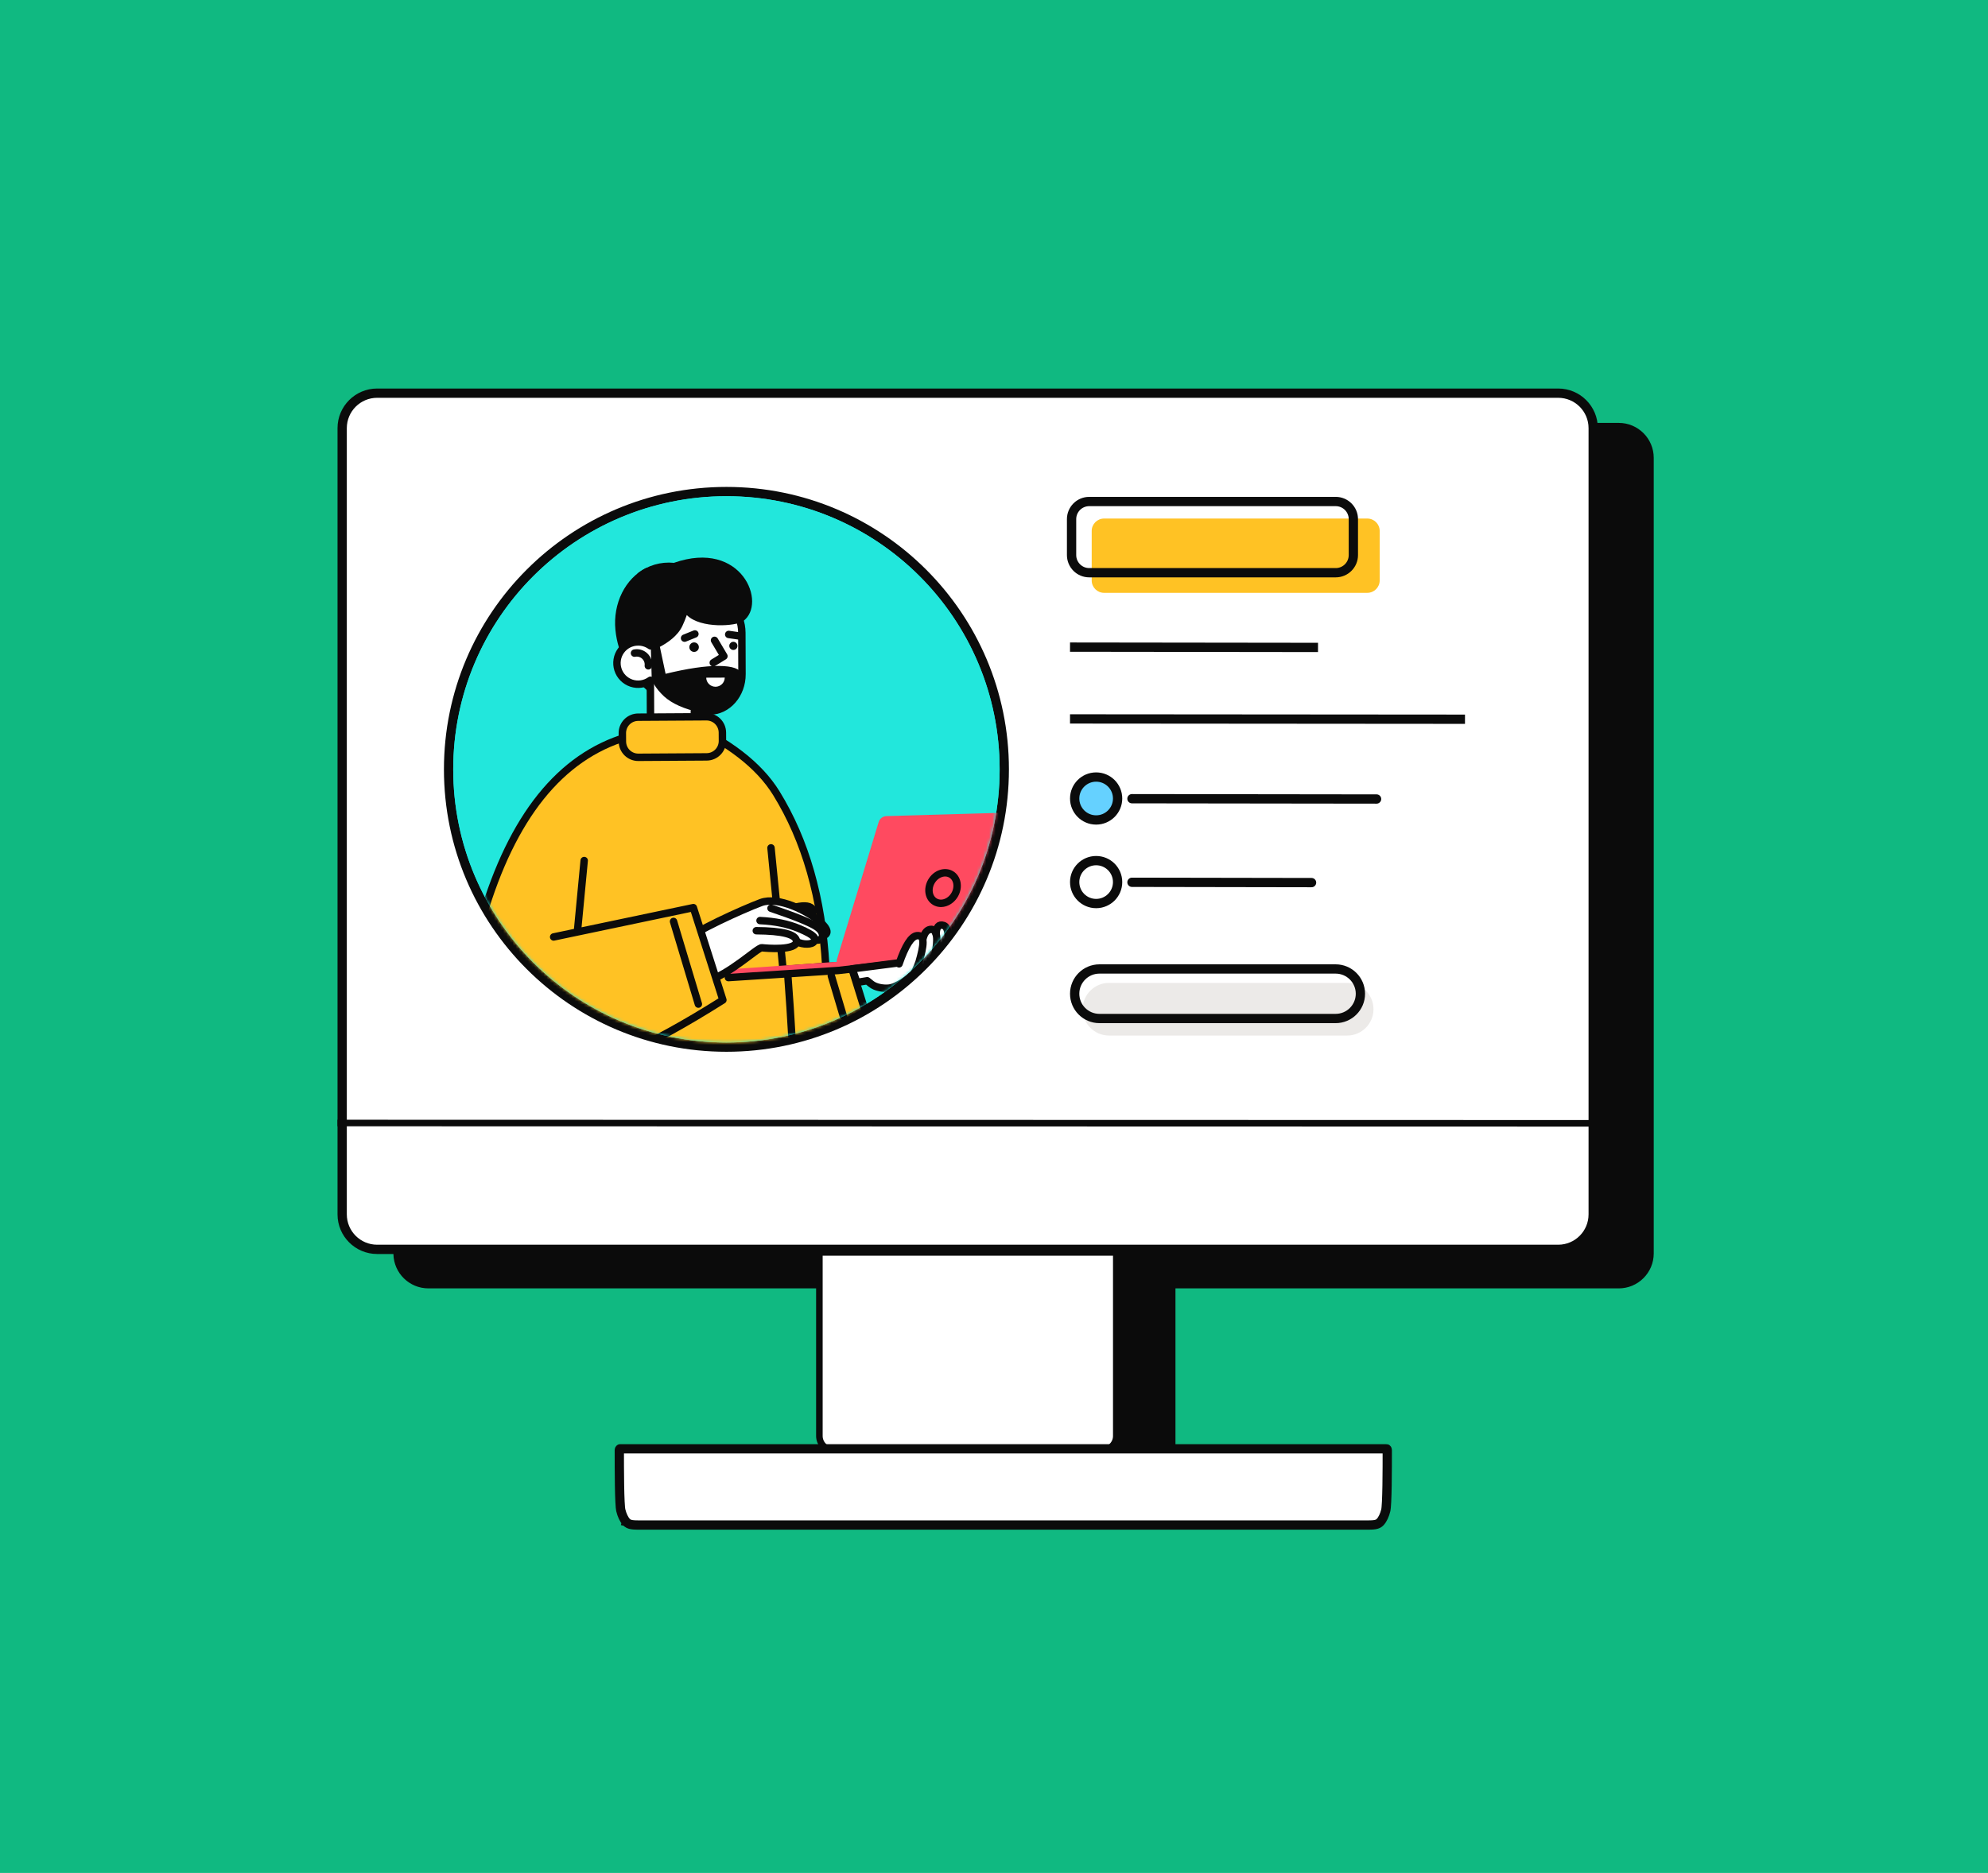 <svg width="642" height="605" viewBox="0 0 642 605" fill="none" xmlns="http://www.w3.org/2000/svg">
<rect width="642" height="605" fill="#10B981"/>
<path d="M522.754 137.664C525.581 137.664 528.141 138.81 529.994 140.664C531.847 142.516 532.994 145.076 532.994 147.904V404.876C532.994 407.704 531.847 410.264 529.994 412.116C529.045 413.068 527.916 413.824 526.674 414.339C525.431 414.853 524.099 415.118 522.754 415.116H378.541V474.956C378.543 476.143 378.083 477.284 377.259 478.138C376.442 478.99 375.327 479.492 374.147 479.541L287.25 479.545C286.647 479.546 286.05 479.428 285.493 479.197C284.936 478.966 284.43 478.628 284.004 478.201C283.578 477.775 283.239 477.269 283.008 476.712C282.778 476.155 282.66 475.558 282.66 474.955V415.115H138.348C135.568 415.115 133.048 414.008 131.202 412.21C129.29 410.352 128.181 407.819 128.112 405.154L128.109 147.904C128.109 145.076 129.255 142.516 131.108 140.664C132.961 138.81 135.521 137.664 138.348 137.664H522.754Z" fill="#0B0B0B" stroke="#0B0B0B" stroke-width="2.119"/>
<path d="M503.204 127H121.799C115.559 127 110.5 132.059 110.5 138.299V392.271C110.5 398.511 115.559 403.57 121.799 403.57H503.204C509.444 403.57 514.503 398.511 514.503 392.271V138.299C514.503 132.059 509.444 127 503.204 127Z" fill="white" stroke="#0B0B0B" stroke-width="3"/>
<path d="M365.551 258L444.551 258.1" stroke="#0B0B0B" stroke-width="3" stroke-linecap="round"/>
<path d="M353.984 264.866C357.813 264.866 360.917 261.762 360.917 257.933C360.917 254.104 357.813 251 353.984 251C350.155 251 347.051 254.104 347.051 257.933C347.051 261.762 350.155 264.866 353.984 264.866Z" fill="#65D1FF" stroke="#0B0B0B" stroke-width="3"/>
<path d="M365.551 285L423.551 285.1" stroke="#0B0B0B" stroke-width="3" stroke-linecap="round"/>
<path d="M353.984 291.866C357.813 291.866 360.917 288.762 360.917 284.933C360.917 281.104 357.813 278 353.984 278C350.155 278 347.051 281.104 347.051 284.933C347.051 288.762 350.155 291.866 353.984 291.866Z" stroke="#0B0B0B" stroke-width="3"/>
<path d="M441.551 167.5H356.551C354.342 167.5 352.551 169.291 352.551 171.5V187.5C352.551 189.709 354.342 191.5 356.551 191.5H441.551C443.76 191.5 445.551 189.709 445.551 187.5V171.5C445.551 169.291 443.76 167.5 441.551 167.5Z" fill="#FFC224"/>
<path d="M431.356 162H351.746C348.601 162 346.051 164.55 346.051 167.695V179.305C346.051 182.45 348.601 185 351.746 185H431.356C434.501 185 437.051 182.45 437.051 179.305V167.695C437.051 164.55 434.501 162 431.356 162Z" stroke="#0B0B0B" stroke-width="3"/>
<path d="M435.05 317.5H358.133C353.438 317.5 349.633 321.306 349.633 326C349.633 330.694 353.438 334.5 358.133 334.5H435.05C439.744 334.5 443.55 330.694 443.55 326C443.55 321.306 439.744 317.5 435.05 317.5Z" fill="#ECEAE8"/>
<path d="M431.329 313H355.051C350.633 313 347.051 316.582 347.051 321C347.051 325.418 350.633 329 355.051 329H431.329C435.747 329 439.329 325.418 439.329 321C439.329 316.582 435.747 313 431.329 313Z" stroke="#0B0B0B" stroke-width="3"/>
<path d="M345.551 232.225L473.101 232.325M345.551 209.034L425.636 209.134" stroke="#0B0B0B" stroke-width="3"/>
<path d="M144.864 248.514C144.864 198.959 185.037 158.786 234.592 158.786C284.148 158.786 324.32 198.959 324.32 248.514V248.517C324.32 298.073 284.148 338.245 234.592 338.245C185.037 338.245 144.864 298.073 144.864 248.517V248.514Z" fill="#22E7DC" stroke="#0B0B0B" stroke-width="3"/>
<path d="M146.364 248.514C146.364 199.787 185.865 160.286 234.592 160.286C283.319 160.286 322.82 199.787 322.82 248.514V248.517C322.82 297.244 283.319 336.745 234.592 336.745C185.865 336.745 146.364 297.244 146.364 248.517V248.514Z" fill="#22E7DC"/>
<mask id="mask0_407_3711" style="mask-type:luminance" maskUnits="userSpaceOnUse" x="146" y="160" width="177" height="177">
<path d="M146.364 248.514C146.364 199.787 185.865 160.286 234.592 160.286C283.319 160.286 322.82 199.787 322.82 248.514V248.517C322.82 297.244 283.319 336.745 234.592 336.745C185.865 336.745 146.364 297.244 146.364 248.517V248.514Z" fill="white"/>
</mask>
<g mask="url(#mask0_407_3711)">
<path d="M274.707 311.546L279.461 326.819C255.901 339.447 244.005 345.537 243.772 345.091C243.54 344.645 240.307 334.614 234.072 314.998L274.707 311.546Z" fill="#FFC224" stroke="#0B0B0B" stroke-width="2.4" stroke-linecap="round" stroke-linejoin="round"/>
<path d="M268.464 315.21L272.332 328.189" stroke="#0B0B0B" stroke-width="2.4" stroke-linecap="round" stroke-linejoin="round"/>
<path d="M220.763 233.08C235.179 239.514 245.161 247.23 250.709 256.227C260.122 271.493 265.443 290.131 266.672 312.142L254.272 313.058C255.652 331.707 256.206 342.012 255.935 343.973C255.665 345.934 230.575 347.574 180.665 348.893C177.574 307.578 176.985 283.112 178.899 275.493C181.769 264.066 194.925 233.521 220.763 233.08Z" fill="#FFC224" stroke="#0B0B0B" stroke-width="2.4" stroke-linecap="round" stroke-linejoin="round"/>
<path d="M248.986 273.881L252.863 313.057" stroke="#0B0B0B" stroke-width="2.4" stroke-linecap="round" stroke-linejoin="round"/>
<path d="M301.487 312.682C303.005 312.533 304.494 312.169 305.911 311.602C308.377 310.638 309.742 308.699 309.434 306.995C309.126 305.29 303.313 307.613 302.256 308.796C301.199 309.979 299.661 311.879 301.487 312.682Z" fill="white" stroke="#0B0B0B" stroke-width="2.4" stroke-linecap="round" stroke-linejoin="round"/>
<path d="M235.645 314.319L271.594 311.795" stroke="#FF4A60" stroke-width="2.4" stroke-linecap="round" stroke-linejoin="round"/>
<path d="M273.249 313.19L313.341 308.56C313.849 308.502 314.33 308.302 314.729 307.983C315.128 307.663 315.43 307.238 315.598 306.756L329.735 266.036C329.878 265.621 329.918 265.177 329.852 264.743C329.785 264.309 329.614 263.898 329.354 263.545C329.093 263.192 328.75 262.907 328.355 262.716C327.96 262.524 327.525 262.432 327.086 262.446L286.273 263.621C285.703 263.637 285.153 263.831 284.7 264.177C284.247 264.523 283.914 265.002 283.748 265.548L270.332 309.719C270.203 310.15 270.182 310.606 270.273 311.046C270.364 311.487 270.563 311.898 270.853 312.242C271.142 312.587 271.513 312.854 271.931 313.019C272.349 313.185 272.802 313.243 273.249 313.19Z" fill="#FF4A60"/>
<path d="M315.039 308.364L270.716 313.486L235.224 315.783M308.3 289.017C306.878 291.467 304.045 292.485 301.973 291.298C299.901 290.111 299.372 287.156 300.795 284.704C302.217 282.252 305.049 281.236 307.122 282.423C309.195 283.61 309.722 286.566 308.3 289.017Z" stroke="#0B0B0B" stroke-width="2.4" stroke-linecap="round" stroke-linejoin="round"/>
<path d="M304.727 298.946C303.187 298.464 302.377 299.378 302.299 301.688V301.698C301.871 300.243 300.934 300.106 300.285 300.248C299.242 300.476 298.501 301.467 298.06 303.219L297.964 303.509C297.939 303.301 297.87 303.1 297.763 302.92C297.655 302.74 297.51 302.584 297.338 302.463C297.167 302.343 296.971 302.26 296.765 302.219C296.559 302.179 296.347 302.182 296.142 302.229C294.292 302.404 292.355 305.441 290.329 311.34L290.462 310.721L275.516 312.919C275.286 314.013 276.383 316.538 276.864 317.269C277.086 317.602 280.22 316.653 280.396 316.965C281.577 319.055 285.116 319.355 286.961 319.188C289.501 318.958 292.749 316.568 294.186 315.356C295.276 315.559 296.402 315.405 297.396 314.916C297.873 314.645 298.312 314.314 298.704 313.931C302.718 313.144 305.454 309.591 305.784 307.882C305.784 307.886 307.04 299.669 304.728 298.947L304.727 298.946Z" fill="white"/>
<path d="M290.457 310.994L275.206 312.964L276.737 317.349L280.057 316.801C280.662 317.281 281.061 317.601 281.254 317.765C282.795 319.056 285.39 319.337 286.965 319.195C289.872 318.931 293.702 315.842 294.694 314.922C295.354 314.308 296.059 312.906 296.807 310.715C298.26 305.588 298.921 301.972 296.147 302.237C294.297 302.414 292.359 305.451 290.333 311.349" stroke="#0B0B0B" stroke-width="2.4" stroke-linecap="round" stroke-linejoin="round"/>
<path d="M298.061 303.22C298.501 301.467 299.243 300.477 300.286 300.248C301.372 300.011 303.279 300.524 302.222 306.78C301.518 310.951 299.91 313.664 297.4 314.92C296.406 315.408 295.28 315.563 294.19 315.36" stroke="#0B0B0B" stroke-width="2.4" stroke-linecap="round" stroke-linejoin="round"/>
<path d="M302.302 301.687C302.38 299.375 303.19 298.462 304.731 298.947C306.271 299.431 306.625 302.411 305.791 307.885C305.461 309.595 302.724 313.147 298.71 313.935" stroke="#0B0B0B" stroke-width="2.4" stroke-linecap="round" stroke-linejoin="round"/>
<path d="M254.385 293.726C258.074 292.52 260.555 292.318 261.829 293.122C263.741 294.327 261.926 296.129 259.817 296.629C257.708 297.13 253.616 295.092 254.385 293.726Z" fill="white" stroke="#0B0B0B" stroke-width="2.4" stroke-linecap="round" stroke-linejoin="round"/>
<path d="M264.606 297.59C260.834 294.287 251.328 289.482 245.746 291.548C240.163 293.613 222.962 301.344 221.453 303.962C219.945 306.581 220.393 319.212 228.033 317.01C235.671 314.809 244.689 305.999 246.047 306.148C247.377 306.296 257.096 307.16 257.212 304.154H257.217C259.329 305.256 262.267 305.17 262.87 304.154C262.998 303.959 263.084 303.74 263.124 303.51L263.136 303.518C264.542 304 265.508 303.355 265.61 302.33L265.767 302.342C266.942 301.894 268.376 300.893 264.606 297.59Z" fill="white"/>
<path d="M244.237 300.644C252.687 300.698 257.012 301.804 257.213 303.962C257.514 307.199 247.406 306.299 246.047 306.148C244.689 305.998 235.667 314.808 228.033 317.01C220.398 319.212 219.94 306.582 221.453 303.962C222.967 301.343 240.163 293.613 245.746 291.548C251.329 289.482 260.834 294.288 264.606 297.59C268.379 300.892 266.942 301.894 265.767 302.345" stroke="#0B0B0B" stroke-width="2.4" stroke-linecap="round" stroke-linejoin="round"/>
<path d="M245.442 297.366C250.323 297.595 254.548 298.466 258.116 299.977C263.468 302.245 263.472 303.143 262.868 304.157C262.264 305.173 259.327 305.259 257.215 304.157" stroke="#0B0B0B" stroke-width="2.4" stroke-linecap="round" stroke-linejoin="round"/>
<path d="M248.987 293.382C256.684 295.977 261.588 297.967 263.698 299.355C266.864 301.435 265.738 304.422 263.134 303.521" stroke="#0B0B0B" stroke-width="2.4" stroke-linecap="round" stroke-linejoin="round"/>
<path d="M223.906 293.19L178.788 302.663L186.456 301.053L188.656 277.977L206.62 236.971C184.311 241.739 168.004 259.511 157.699 290.284C141.865 337.57 168.519 343.707 182.43 345.07C191.704 345.978 208.71 338.63 233.445 323.028L223.906 293.19Z" fill="#FFC224"/>
<path d="M206.622 236.971C184.313 241.739 168.006 259.511 157.701 290.284C141.867 337.57 168.521 343.707 182.432 345.071C191.706 345.979 208.712 338.631 233.449 323.023L223.912 293.185L178.794 302.659M217.512 297.647L225.531 324.347M186.458 301.053L188.658 277.977" stroke="#0B0B0B" stroke-width="2.4" stroke-linecap="round" stroke-linejoin="round"/>
<path d="M208.745 183.423C201.915 186.82 197.89 194.908 198.745 203.503C199.529 211.407 203.365 218.297 210.251 224.172L210.973 204.446L212.109 203.842L208.745 183.423Z" fill="#0B0B0B"/>
<path d="M206.076 207.351C207.511 207.344 208.913 207.787 210.083 208.618L210.068 204.496C210.043 197.962 214.725 192.599 220.458 192.578L229.088 192.547C234.828 192.525 239.543 197.853 239.568 204.387L239.617 217.768C239.639 224.303 234.959 229.666 229.227 229.686L224.235 229.704L224.261 236.914C224.262 238.338 223.699 239.704 222.696 240.715C221.693 241.725 220.331 242.297 218.907 242.307L215.483 242.32C214.059 242.321 212.692 241.759 211.681 240.756C210.67 239.753 210.098 238.39 210.088 236.966L210.058 228.82V228.366L210.028 220.22C210.028 220.056 210.042 219.896 210.057 219.736C209.182 220.365 208.171 220.778 207.106 220.942C206.041 221.105 204.952 221.015 203.929 220.678C202.905 220.34 201.976 219.766 201.217 219.001C200.458 218.237 199.89 217.303 199.561 216.278C199.231 215.252 199.148 214.162 199.32 213.099C199.491 212.035 199.912 211.027 200.547 210.156C201.182 209.286 202.014 208.578 202.975 208.091C203.936 207.603 204.999 207.35 206.076 207.351Z" fill="white" stroke="#0B0B0B" stroke-width="2.4" stroke-linecap="round" stroke-linejoin="round"/>
<path d="M209.371 215.074C209.437 214.487 209.364 213.892 209.157 213.338C208.95 212.785 208.615 212.288 208.179 211.888C207.744 211.488 207.22 211.197 206.651 211.038C206.081 210.88 205.482 210.857 204.903 210.974" stroke="#0B0B0B" stroke-width="2.4" stroke-linecap="round" stroke-linejoin="round"/>
<path d="M206.007 188.444C206.299 188.147 206.611 187.875 206.917 187.599L205.853 185.269C209.175 182.623 213.401 181.382 217.626 181.812C239.619 174.089 247.808 194.984 239.999 200.637C237.699 202.301 226.263 203.145 221.786 198.682C221.381 199.882 220.905 201.057 220.36 202.202C218.886 205.367 215.645 207.604 213.1 208.947L214.945 217.651C222.054 215.926 227.792 215.079 232.16 215.112C236.528 215.145 239.016 216.029 239.623 217.764C239.586 223.744 237.311 227.472 232.8 228.948C228.973 230.2 226.12 230.451 224.241 229.701C219.411 228.454 215.834 226.561 213.514 224.023C212.28 222.751 211.256 221.29 210.481 219.696L210.175 209.2C209.921 209.003 209.735 208.867 209.501 208.705C208.551 207.919 207.381 207.446 206.152 207.348C204.555 207.373 203.009 207.916 201.747 208.896C199.817 205.192 199.582 194.971 206.007 188.444Z" fill="#0B0B0B"/>
<path d="M230.338 214.076L233.781 211.96L230.744 206.845M221.074 206.132L224.409 204.784M235.331 204.94L238.531 205.4" stroke="#0B0B0B" stroke-width="2.4" stroke-linecap="round" stroke-linejoin="round"/>
<path d="M222.613 209.046C222.613 209.248 222.653 209.448 222.731 209.635C222.808 209.821 222.921 209.991 223.064 210.134C223.207 210.277 223.377 210.39 223.564 210.467C223.75 210.544 223.95 210.584 224.152 210.584C224.354 210.584 224.554 210.544 224.741 210.467C224.928 210.389 225.097 210.276 225.24 210.133C225.383 209.99 225.496 209.821 225.573 209.634C225.651 209.447 225.69 209.247 225.69 209.045C225.69 208.637 225.528 208.246 225.24 207.957C224.951 207.669 224.56 207.507 224.152 207.507C223.744 207.507 223.352 207.669 223.064 207.957C222.775 208.246 222.613 208.638 222.613 209.046ZM235.513 208.583C235.506 208.761 235.535 208.938 235.599 209.104C235.662 209.27 235.758 209.421 235.881 209.549C236.004 209.678 236.152 209.779 236.315 209.849C236.479 209.919 236.655 209.954 236.832 209.954C237.01 209.954 237.186 209.919 237.349 209.849C237.513 209.779 237.661 209.678 237.784 209.549C237.907 209.421 238.003 209.27 238.066 209.104C238.129 208.938 238.158 208.761 238.151 208.583C238.138 208.242 237.993 207.92 237.747 207.683C237.501 207.447 237.174 207.314 236.832 207.314C236.491 207.314 236.163 207.447 235.917 207.683C235.671 207.92 235.527 208.242 235.513 208.583Z" fill="#0B0B0B"/>
<path d="M234.05 218.884C234.039 219.669 233.72 220.418 233.162 220.97C232.604 221.522 231.851 221.833 231.066 221.836C230.281 221.839 229.526 221.534 228.964 220.986C228.402 220.437 228.078 219.691 228.061 218.906L234.05 218.884Z" fill="white"/>
<path d="M228.127 231.528L206.074 231.666C204.714 231.675 203.413 232.224 202.457 233.191C201.502 234.159 200.969 235.466 200.978 236.826L200.995 239.532C201.003 240.893 201.551 242.194 202.519 243.149C203.487 244.105 204.794 244.638 206.155 244.629L228.209 244.491C229.569 244.483 230.87 243.934 231.825 242.966C232.781 241.998 233.313 240.691 233.305 239.33L233.288 236.624C233.279 235.264 232.73 233.964 231.763 233.008C230.795 232.052 229.487 231.52 228.127 231.528Z" fill="#FFC224" stroke="#0B0B0B" stroke-width="2.4"/>
<path d="M202.41 308.011C202.117 308.13 201.85 308.306 201.625 308.529C201.401 308.752 201.223 309.018 201.101 309.31C200.98 309.602 200.918 309.915 200.918 310.232C200.919 310.548 200.983 310.862 201.105 311.153C201.228 311.445 201.407 311.71 201.633 311.931C201.858 312.153 202.126 312.328 202.42 312.446C202.713 312.564 203.028 312.622 203.344 312.617C203.66 312.613 203.973 312.546 204.263 312.419C204.84 312.168 205.295 311.7 205.529 311.117C205.763 310.533 205.757 309.88 205.514 309.3C205.27 308.72 204.807 308.26 204.226 308.019C203.645 307.777 202.993 307.775 202.41 308.011ZM208.159 342.907C207.863 343.025 207.594 343.2 207.366 343.423C207.139 343.646 206.959 343.912 206.836 344.206C206.713 344.499 206.65 344.814 206.65 345.133C206.651 345.451 206.715 345.766 206.839 346.059C206.963 346.352 207.144 346.618 207.372 346.84C207.6 347.062 207.87 347.237 208.166 347.353C208.462 347.47 208.779 347.526 209.097 347.518C209.415 347.511 209.729 347.44 210.019 347.309C210.589 347.054 211.036 346.585 211.265 346.003C211.493 345.422 211.485 344.774 211.242 344.199C210.999 343.623 210.54 343.166 209.964 342.925C209.387 342.683 208.74 342.677 208.159 342.907ZM227.152 336.776C226.857 336.894 226.587 337.069 226.361 337.292C226.134 337.515 225.954 337.781 225.831 338.074C225.708 338.368 225.645 338.683 225.645 339.001C225.646 339.319 225.71 339.633 225.833 339.926C225.957 340.219 226.138 340.485 226.365 340.707C226.593 340.929 226.863 341.104 227.158 341.22C227.454 341.337 227.77 341.394 228.088 341.387C228.406 341.38 228.72 341.309 229.01 341.179C229.581 340.924 230.029 340.456 230.259 339.874C230.488 339.292 230.48 338.644 230.237 338.068C229.994 337.492 229.535 337.034 228.958 336.793C228.381 336.551 227.733 336.545 227.152 336.776ZM195.914 326.124C195.617 326.241 195.346 326.415 195.118 326.637C194.889 326.86 194.707 327.126 194.583 327.419C194.459 327.713 194.395 328.029 194.395 328.348C194.394 328.667 194.458 328.982 194.581 329.276C194.705 329.57 194.886 329.837 195.114 330.06C195.342 330.283 195.613 330.457 195.91 330.574C196.206 330.691 196.524 330.747 196.842 330.739C197.161 330.732 197.475 330.66 197.766 330.529C198.334 330.273 198.78 329.805 199.009 329.225C199.237 328.645 199.229 327.999 198.988 327.424C198.746 326.849 198.289 326.392 197.715 326.149C197.141 325.906 196.495 325.897 195.914 326.124ZM158.702 320.956C158.406 321.074 158.137 321.249 157.909 321.472C157.682 321.695 157.502 321.961 157.379 322.255C157.256 322.548 157.193 322.863 157.193 323.182C157.194 323.5 157.258 323.815 157.382 324.108C157.506 324.401 157.687 324.667 157.915 324.889C158.143 325.111 158.413 325.286 158.709 325.402C159.005 325.519 159.322 325.575 159.64 325.567C159.958 325.56 160.272 325.489 160.562 325.358C161.127 325.1 161.569 324.631 161.795 324.051C162.02 323.472 162.01 322.828 161.768 322.255C161.526 321.682 161.071 321.227 160.498 320.984C159.926 320.742 159.282 320.732 158.702 320.957V320.956ZM176.282 331.994C175.993 332.116 175.73 332.294 175.509 332.517C175.288 332.74 175.114 333.005 174.995 333.295C174.876 333.586 174.816 333.897 174.818 334.211C174.82 334.525 174.883 334.836 175.005 335.125C175.127 335.415 175.304 335.677 175.528 335.898C175.751 336.119 176.015 336.294 176.306 336.412C176.597 336.531 176.908 336.591 177.222 336.589C177.536 336.588 177.847 336.524 178.136 336.402C178.721 336.157 179.183 335.689 179.423 335.101C179.662 334.514 179.659 333.856 179.413 333.271C179.167 332.687 178.699 332.224 178.112 331.984C177.525 331.745 176.867 331.748 176.282 331.994ZM180.017 311.32C179.719 311.436 179.447 311.61 179.217 311.833C178.988 312.056 178.805 312.322 178.681 312.617C178.556 312.911 178.492 313.228 178.492 313.548C178.492 313.868 178.556 314.184 178.68 314.479C178.805 314.773 178.987 315.04 179.217 315.263C179.446 315.486 179.718 315.66 180.016 315.776C180.314 315.892 180.632 315.947 180.952 315.937C181.272 315.928 181.586 315.855 181.877 315.721C182.442 315.463 182.884 314.994 183.11 314.414C183.335 313.835 183.325 313.191 183.083 312.618C182.841 312.045 182.386 311.59 181.813 311.347C181.241 311.105 180.597 311.095 180.017 311.32ZM213.569 318.566C213.278 318.687 213.013 318.864 212.791 319.087C212.568 319.31 212.392 319.575 212.272 319.867C212.153 320.159 212.092 320.471 212.093 320.786C212.095 321.101 212.159 321.413 212.281 321.704C212.404 321.994 212.583 322.257 212.807 322.478C213.032 322.699 213.298 322.874 213.591 322.992C213.883 323.109 214.196 323.168 214.511 323.164C214.826 323.161 215.137 323.095 215.427 322.97C215.998 322.715 216.446 322.247 216.676 321.665C216.905 321.083 216.897 320.435 216.654 319.859C216.411 319.283 215.952 318.825 215.375 318.584C214.798 318.342 214.15 318.336 213.569 318.567V318.566ZM170.419 303.768C170.13 303.89 169.867 304.068 169.646 304.291C169.425 304.514 169.251 304.779 169.132 305.069C169.013 305.36 168.953 305.671 168.955 305.985C168.957 306.299 169.02 306.61 169.142 306.899C169.264 307.189 169.441 307.451 169.665 307.672C169.888 307.893 170.152 308.068 170.443 308.186C170.734 308.305 171.045 308.365 171.359 308.363C171.673 308.362 171.984 308.298 172.273 308.176C172.85 307.925 173.305 307.457 173.539 306.874C173.773 306.29 173.767 305.637 173.524 305.057C173.28 304.477 172.817 304.017 172.236 303.776C171.655 303.534 171.002 303.532 170.419 303.768ZM164.892 280.991C164.598 281.11 164.33 281.285 164.105 281.508C163.879 281.731 163.7 281.996 163.578 282.288C163.456 282.581 163.393 282.895 163.393 283.212C163.394 283.529 163.457 283.843 163.58 284.135C163.703 284.427 163.883 284.692 164.109 284.914C164.335 285.136 164.603 285.311 164.898 285.429C165.192 285.546 165.507 285.604 165.824 285.599C166.141 285.593 166.454 285.525 166.744 285.397C167.318 285.145 167.771 284.677 168.003 284.095C168.236 283.512 168.23 282.861 167.987 282.283C167.744 281.704 167.283 281.245 166.704 281.003C166.125 280.762 165.474 280.757 164.892 280.991ZM202.268 275.28C201.683 275.526 201.22 275.994 200.981 276.581C200.741 277.168 200.744 277.827 200.99 278.411C201.236 278.996 201.704 279.459 202.291 279.699C202.878 279.938 203.536 279.935 204.121 279.689C204.411 279.568 204.673 279.39 204.894 279.167C205.115 278.944 205.29 278.679 205.408 278.389C205.527 278.098 205.587 277.787 205.586 277.473C205.584 277.158 205.521 276.848 205.399 276.558C205.277 276.269 205.1 276.006 204.877 275.785C204.653 275.564 204.389 275.39 204.098 275.271C203.807 275.152 203.496 275.092 203.182 275.094C202.868 275.095 202.558 275.159 202.268 275.28ZM177.626 265.85C177.337 265.972 177.074 266.15 176.854 266.374C176.633 266.597 176.459 266.862 176.34 267.153C176.222 267.444 176.162 267.755 176.165 268.069C176.167 268.383 176.23 268.694 176.353 268.983C176.475 269.272 176.652 269.535 176.876 269.755C177.099 269.976 177.364 270.15 177.655 270.268C177.946 270.387 178.257 270.446 178.571 270.444C178.885 270.442 179.196 270.378 179.485 270.256C180.069 270.01 180.532 269.541 180.77 268.954C181.009 268.366 181.005 267.708 180.758 267.123C180.511 266.539 180.043 266.077 179.455 265.838C178.868 265.599 178.209 265.604 177.625 265.85H177.626ZM173.888 288.93C173.592 289.048 173.323 289.223 173.095 289.446C172.868 289.669 172.688 289.935 172.565 290.229C172.442 290.522 172.379 290.837 172.379 291.156C172.38 291.474 172.444 291.789 172.568 292.082C172.692 292.375 172.873 292.641 173.101 292.863C173.329 293.085 173.599 293.26 173.895 293.376C174.191 293.493 174.508 293.549 174.826 293.541C175.144 293.534 175.458 293.463 175.748 293.332C176.318 293.077 176.765 292.608 176.994 292.026C177.222 291.445 177.214 290.797 176.971 290.222C176.728 289.646 176.269 289.189 175.693 288.948C175.116 288.706 174.469 288.7 173.888 288.93ZM245.024 322.143C244.44 322.39 243.977 322.859 243.739 323.446C243.5 324.034 243.504 324.692 243.751 325.276C243.998 325.861 244.466 326.323 245.054 326.562C245.641 326.8 246.3 326.796 246.884 326.549C247.173 326.427 247.436 326.249 247.656 326.026C247.877 325.802 248.051 325.537 248.169 325.247C248.288 324.956 248.347 324.644 248.345 324.33C248.343 324.016 248.279 323.706 248.157 323.416C248.035 323.127 247.857 322.865 247.633 322.644C247.41 322.424 247.145 322.249 246.854 322.131C246.563 322.013 246.252 321.953 245.938 321.955C245.624 321.957 245.313 322.021 245.024 322.143ZM259.924 328.374C259.631 328.494 259.365 328.67 259.14 328.893C258.916 329.116 258.738 329.381 258.617 329.673C258.496 329.965 258.434 330.279 258.435 330.595C258.436 330.911 258.499 331.224 258.622 331.516C258.745 331.807 258.924 332.071 259.15 332.293C259.376 332.515 259.643 332.689 259.937 332.807C260.23 332.924 260.544 332.983 260.861 332.978C261.177 332.973 261.489 332.906 261.779 332.779C262.356 332.528 262.81 332.06 263.044 331.476C263.277 330.892 263.272 330.24 263.028 329.661C262.783 329.081 262.321 328.621 261.74 328.38C261.159 328.139 260.506 328.137 259.924 328.374ZM255.471 339.413C255.12 339.643 254.715 339.775 254.296 339.798C253.877 339.821 253.46 339.733 253.086 339.543C252.712 339.352 252.395 339.067 252.167 338.715C251.938 338.364 251.807 337.958 251.785 337.539C251.763 337.12 251.853 336.703 252.044 336.33C252.235 335.957 252.521 335.64 252.873 335.413C253.226 335.185 253.632 335.055 254.05 335.034C254.469 335.014 254.886 335.104 255.259 335.296L255.471 339.413ZM154.896 301.844C155.519 301.963 156.069 302.325 156.425 302.85C156.781 303.374 156.915 304.019 156.796 304.642C156.676 305.265 156.315 305.815 155.79 306.171C155.266 306.527 154.621 306.66 153.998 306.541L154.896 301.844Z" fill="#FFC224"/>
</g>
<path d="M109 362.758L516.003 362.858" stroke="#0B0B0B" stroke-width="2.119"/>
<path d="M360.491 404.56V463.85C360.492 464.453 360.374 465.05 360.143 465.607C359.913 466.164 359.574 466.67 359.147 467.096C358.722 467.523 358.216 467.861 357.659 468.092C357.102 468.323 356.504 468.441 355.901 468.441H269.199C268.596 468.441 267.999 468.323 267.442 468.092C266.885 467.861 266.379 467.523 265.953 467.096C265.527 466.67 265.188 466.164 264.958 465.607C264.727 465.05 264.609 464.453 264.609 463.851V404.559H360.49L360.491 404.56Z" fill="white" stroke="#0B0B0B" stroke-width="2.119"/>
<path d="M448 468.484C448 471.395 448 475.809 447.933 479.769C447.9 481.75 447.851 483.595 447.778 485.068C447.741 485.806 447.7 486.429 447.654 486.919C447.605 487.44 447.561 487.702 447.541 487.788C447.136 489.46 446.493 490.815 445.704 491.663C445.298 492.099 444.797 492.356 444.022 492.49C443.237 492.624 442.239 492.625 440.848 492.625H207.152C205.761 492.625 204.763 492.624 203.978 492.49C203.203 492.356 202.703 492.099 202.296 491.663C201.507 490.815 200.864 489.46 200.46 487.788C200.439 487.702 200.395 487.44 200.346 486.919C200.301 486.429 200.259 485.806 200.223 485.068C200.15 483.595 200.1 481.75 200.067 479.769C200 475.809 200 471.395 200 468.484C200 468.217 200.104 468 200.233 468H447.767C447.896 468 448 468.217 448 468.484Z" fill="white"/>
<path d="M202.296 491.663C202.703 492.099 203.203 492.356 203.978 492.49C204.763 492.624 205.761 492.625 207.152 492.625H440.848C442.239 492.625 443.237 492.624 444.022 492.49C444.797 492.356 445.298 492.099 445.704 491.663C446.493 490.815 447.136 489.46 447.541 487.788C447.561 487.702 447.605 487.44 447.654 486.919C447.7 486.429 447.741 485.806 447.778 485.068C447.851 483.595 447.9 481.75 447.933 479.769C448 475.809 448 471.395 448 468.484C448 468.217 447.896 468 447.767 468H200.233C200.104 468 200 468.217 200 468.484C200 471.395 200 475.809 200.067 479.769C200.1 481.75 200.15 483.595 200.223 485.068C200.259 485.806 200.301 486.429 200.346 486.919C200.395 487.44 200.439 487.702 200.46 487.788C200.864 489.46 201.507 490.815 202.296 491.663ZM202.296 491.663L201.963 493" stroke="#0B0B0B" stroke-width="3"/>
</svg>
